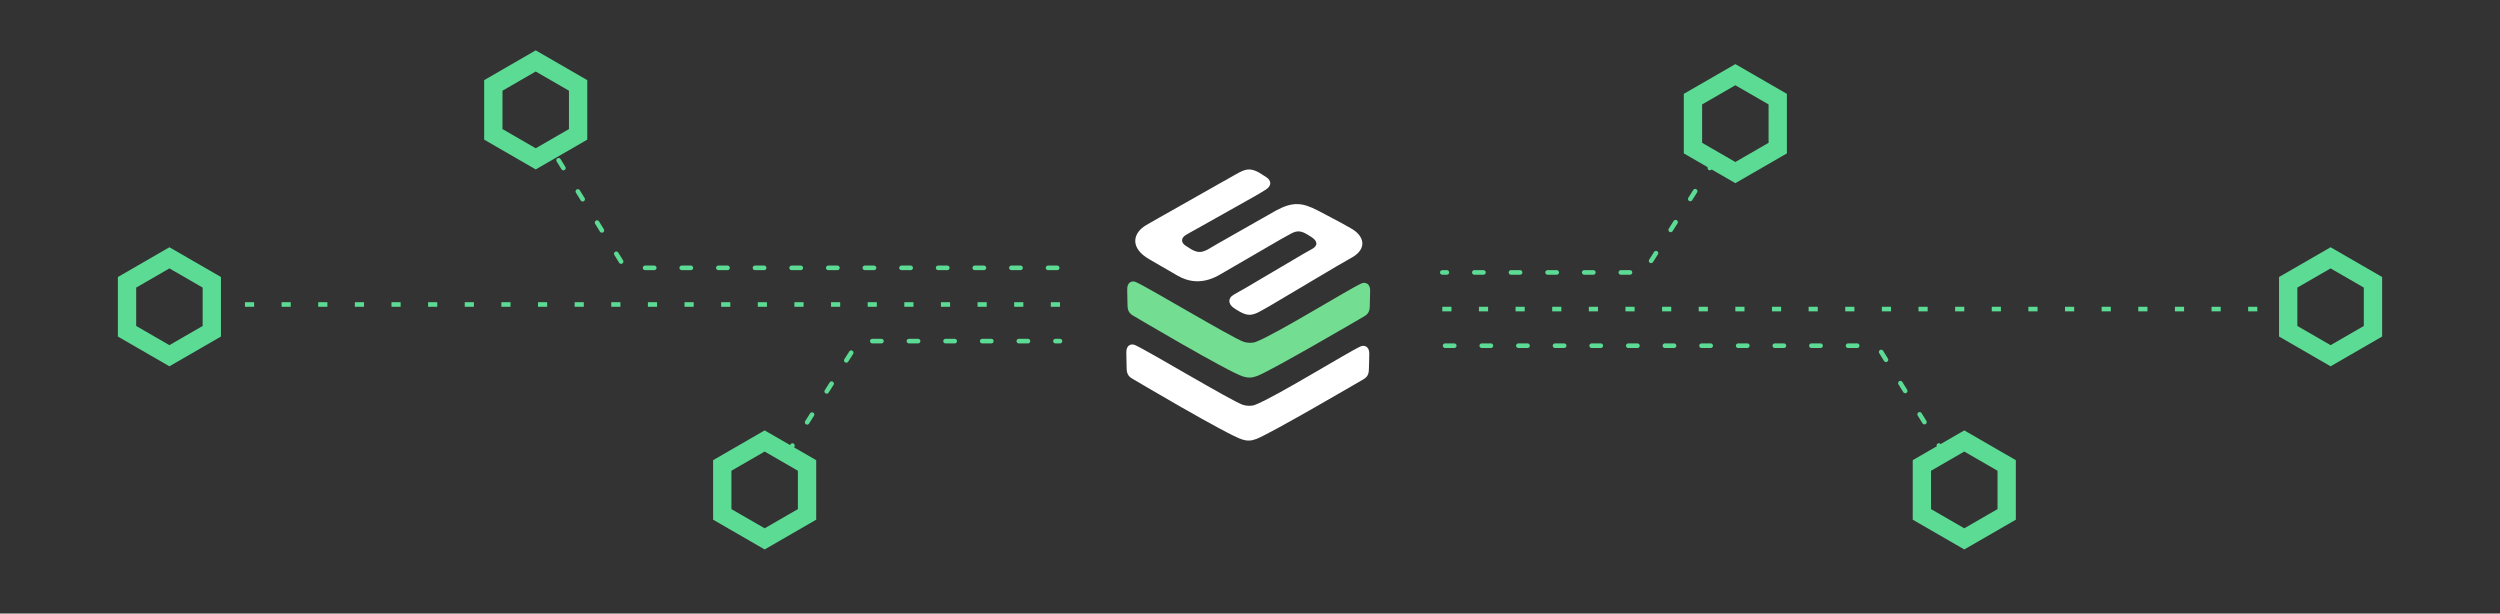 <svg width="546" height="134" viewBox="0 0 546 134" fill="none" xmlns="http://www.w3.org/2000/svg">
<rect x="0" y="0" width="546" height="134" fill="#333333" stroke="none"/>
<path d="M274.56 82.12C277.87 80.84 298.03 69.04 298.03 69.04C299.06 68.41 299.17 67.64 299.17 66.43L299.24 63.58C299.3 61.91 298.18 61.53 297.34 61.9C294.6 63.12 278.56 73.06 274.27 74.67C273.43 74.99 272.29 74.89 271.59 74.64C268.87 73.65 250.83 62.82 248.08 61.6C247.25 61.23 246.12 61.6 246.18 63.28L246.24 66.27C246.24 67.47 246.35 68.24 247.38 68.88C247.38 68.88 268.22 81.23 271.5 82.23C272.57 82.56 273.44 82.55 274.54 82.12H274.56Z" fill="#73DD91"/>
<path d="M274.37 95.88C277.68 94.6 297.84 82.8 297.84 82.8C298.87 82.17 298.98 81.4 298.98 80.19L299.05 77.34C299.11 75.67 297.99 75.29 297.15 75.66C294.41 76.88 278.37 86.82 274.08 88.43C273.24 88.75 272.1 88.65 271.4 88.4C268.68 87.41 250.64 76.58 247.89 75.36C247.06 74.99 245.93 75.36 245.99 77.04L246.05 80.03C246.05 81.23 246.16 82 247.19 82.64C247.19 82.64 268.03 94.99 271.31 95.99C272.38 96.32 273.25 96.31 274.35 95.88H274.37Z" fill="white"/>
<path d="M271.71 63.08L284.65 55.45L284.92 55.3C285.65 54.89 285.9 54.76 286.65 54.32C287.92 53.58 287.59 52.68 286.78 52.03C286.4 51.72 285.55 51.24 285.22 51.04C283.9 50.32 283.09 50.42 281.93 51.04C281.17 51.46 280.34 51.9 279.65 52.3L279.48 52.4L266.62 59.86L265.97 60.23C262.45 62.1 259.5 61.53 257.23 60.23C254.96 58.93 255.22 59.08 250.96 56.6C246.7 54.12 247.39 50.91 250.3 49.18C251.5 48.46 255.42 46.27 255.42 46.27L266.89 39.77L267.88 39.23C268.8 38.7 269.72 38.15 270.66 37.66C272.24 36.85 273.21 36.74 274.93 37.66C275.35 37.91 276.12 38.42 276.54 38.68C277.63 39.37 277.9 40.58 276.31 41.5C275.49 42.02 275.05 42.27 274.21 42.76L272.56 43.69L260.94 50.22C260.94 50.22 259.8 50.83 259.04 51.29C257.74 52.05 258.04 53.1 258.94 53.66C259.29 53.88 259.92 54.29 260.26 54.5C261.67 55.25 262.46 55.16 263.75 54.5C264.52 54.07 266.11 53.12 266.11 53.12L278.56 46.05L278.77 45.93C282.37 44.02 284.41 44.23 287.72 45.93L287.9 46.02L291.01 47.66C292.48 48.43 293.25 48.84 294.95 49.81C298.2 51.6 298.43 54.38 295.41 56.15C294.65 56.6 291.81 58.22 291.81 58.22L277.83 66.51L277.66 66.61C276.77 67.13 275.89 67.64 274.98 68.12C273.45 68.91 272.51 69.01 270.85 68.12C270.39 67.88 269.69 67.43 269.29 67.13C268.3 66.37 268.11 65.13 269.42 64.38C270.21 63.88 270.73 63.65 271.54 63.17L271.72 63.07L271.71 63.08Z" fill="white"/>
<path d="M107.742 18.655L117 13.309L126.258 18.655V29.345L117 34.691L107.742 29.345V18.655Z" stroke="#5CDB95" stroke-width="4"/>
<path d="M27.742 61.655L37 56.309L46.258 61.655V72.345L37 77.691L27.742 72.345V61.655Z" stroke="#5CDB95" stroke-width="4"/>
<path d="M157.742 101.655L167 96.309L176.258 101.655V112.345L167 117.691L157.742 112.345V101.655Z" stroke="#5CDB95" stroke-width="4"/>
<path d="M438.258 101.655L429 96.309L419.742 101.655V112.345L429 117.691L438.258 112.345V101.655Z" stroke="#5CDB95" stroke-width="4"/>
<path d="M518.258 61.655L509 56.309L499.742 61.655V72.345L509 77.691L518.258 72.345V61.655Z" stroke="#5CDB95" stroke-width="4"/>
<path d="M388.258 21.655L379 16.309L369.742 21.655V32.345L379 37.691L388.258 32.345V21.655Z" stroke="#5CDB95" stroke-width="4"/>
<path d="M315 67.5H498.5" stroke="#5CDB95" stroke-dasharray="2 6"/>
<path d="M374.5 35L359 59.5H315" stroke="#5CDB95" stroke-linecap="round" stroke-dasharray="2 6"/>
<path d="M424.5 99L410 75.5H315" stroke="#5CDB95" stroke-linecap="round" stroke-dasharray="2 6"/>
<path d="M231.5 66.5H48" stroke="#5CDB95" stroke-dasharray="2 6"/>
<path d="M172 99L187.5 74.5H231.5" stroke="#5CDB95" stroke-linecap="round" stroke-dasharray="2 6"/>
<path d="M122 35L136.5 58.5H231.5" stroke="#5CDB95" stroke-linecap="round" stroke-dasharray="2 6"/>
</svg>
